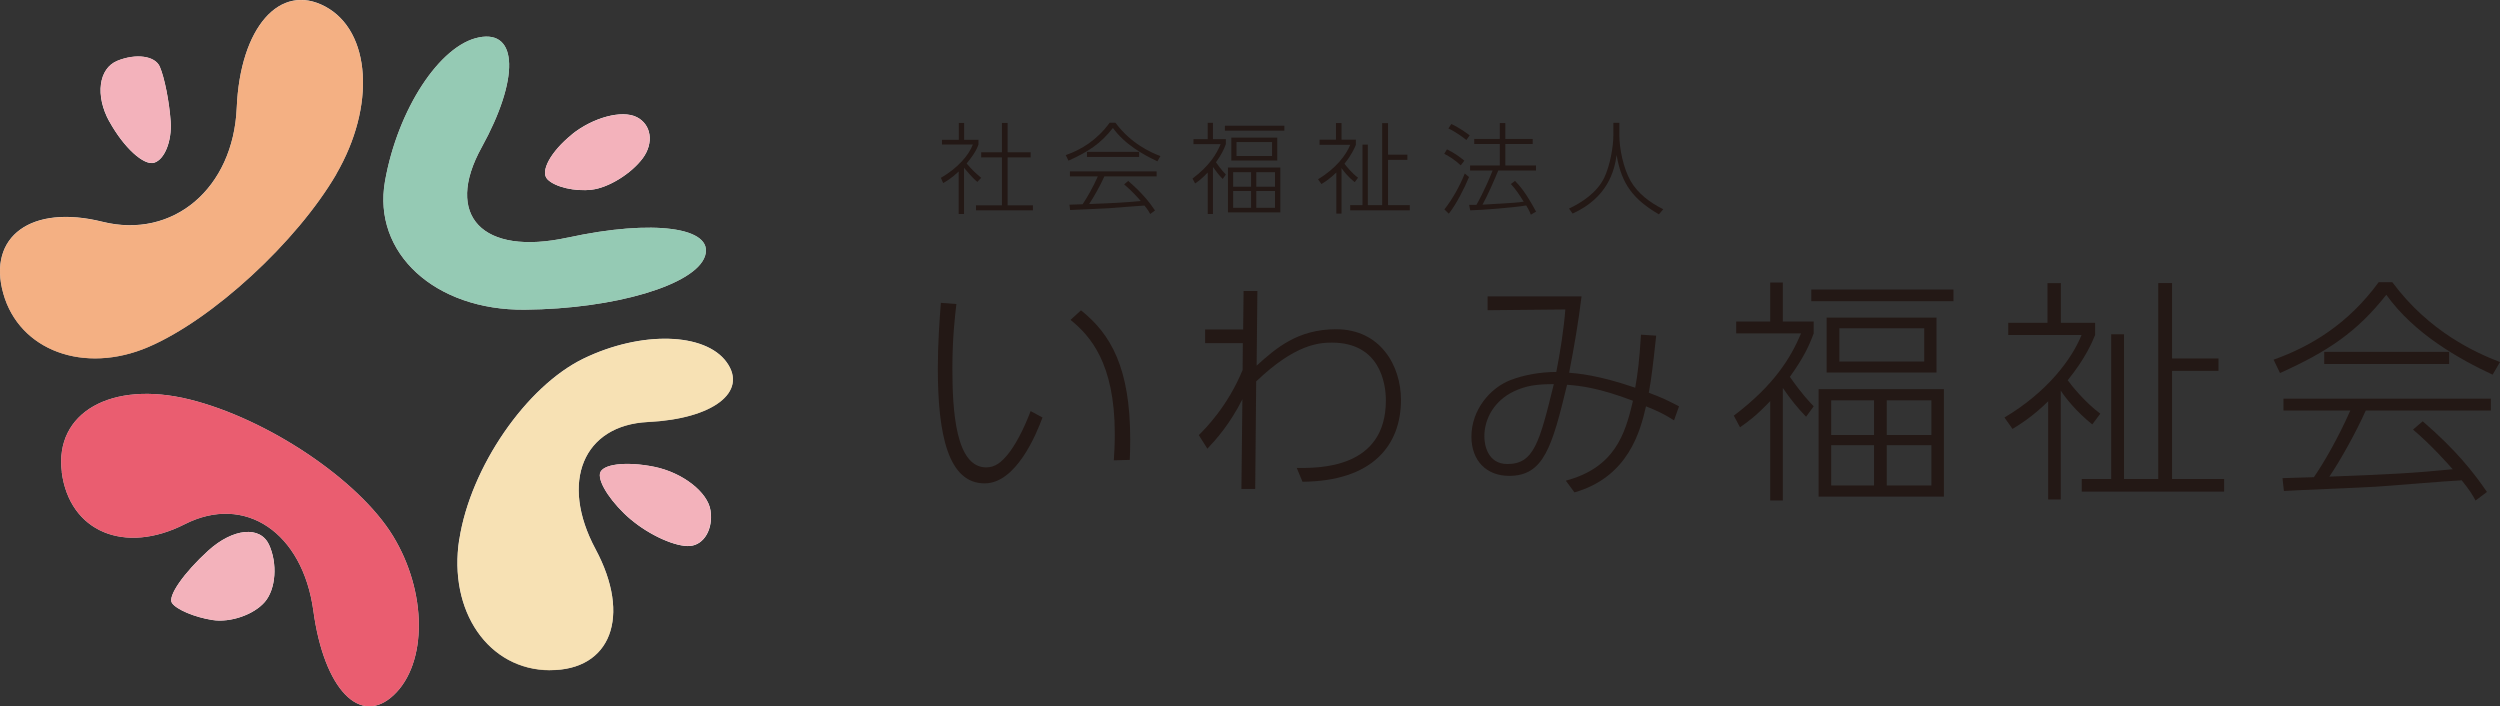 <?xml version="1.0" encoding="UTF-8"?><svg xmlns="http://www.w3.org/2000/svg" viewBox="0 0 230 64.99"><rect x="0" y="0" width="230" height="64.99" fill="#333333" stroke="none"/><defs><style>.d{fill:#f3b2bb;}.e{fill:#fff;}.f{fill:#231815;}.g{fill:#74b99c;}.g,.h,.i,.j{opacity:.76;}.h{fill:#e42b43;}.i{fill:#f5d89c;}.j{fill:#f1985c;}</style></defs><g id="a"/><g id="b"><g id="c"><g><path class="e" d="M42.26,49.61c1.03-6.63,6.16-14.08,11.44-16.63,5.28-2.55,11.17-2.4,13.15,.34,1.98,2.74-1.26,5.21-7.23,5.5-5.97,.29-8.14,5.53-4.83,11.7,3.31,6.17,1.42,11.15-4.21,11.13-5.63-.02-9.36-5.41-8.33-12.05Zm9.96-27.75c-7.84,1.71-11.39-2.01-7.91-8.3,3.47-6.29,3.36-10.83-.24-10.12-3.61,.7-7.48,6.63-8.65,13.23-1.17,6.6,4.59,11.9,12.87,11.82,8.28-.07,15.69-2.28,16.57-4.93,.87-2.65-4.78-3.41-12.62-1.7Zm-21.29-5.84c3.64-6.25,3.2-13.15-.99-15.41-4.19-2.26-7.85,1.91-8.16,9.31-.32,7.41-5.85,12.1-12.36,10.48-6.51-1.62-10.59,1.33-9.12,6.59,1.47,5.26,7.44,7.46,13.35,4.93,5.9-2.53,13.64-9.65,17.29-15.9ZM5.68,43.43c.7,5.47,5.76,7.62,11.31,4.8,5.55-2.82,10.85,.75,11.84,7.96,.98,7.21,4.3,10.68,7.4,7.75,3.1-2.93,3.07-9.49-.08-14.64-3.15-5.15-11.53-10.77-18.71-12.55-7.19-1.78-12.45,1.21-11.75,6.68Zm19.06,6.67c-.81-1.74-3.3-1.5-5.57,.55-2.26,2.05-3.76,4.21-3.35,4.82,.41,.61,2.08,1.31,3.72,1.57,1.64,.26,3.8-.48,4.82-1.66,1.02-1.18,1.19-3.54,.38-5.29Zm33.3-2.31c1.72,1.46,4.16,2.55,5.45,2.44,1.29-.11,2.14-1.57,1.88-3.26-.25-1.69-2.57-3.49-5.18-4.02-2.61-.53-4.85-.25-4.99,.63-.15,.87,1.12,2.76,2.84,4.22ZM10.07,11.19c1.32,2.39,3.17,4.08,4.12,3.78,.96-.3,1.63-1.99,1.51-3.78-.12-1.79-.57-4.05-1-5.05-.43-1-2.18-1.24-3.91-.54-1.72,.7-2.05,3.21-.73,5.59Zm42.54,1.19c-1.94,1.57-2.95,3.41-2.24,4.12,.7,.71,2.53,1.14,4.07,.95,1.55-.18,3.64-1.48,4.69-2.89,1.05-1.41,.8-3.11-.56-3.79-1.35-.68-4.02,.04-5.97,1.6Z"/><g><path class="f" d="M87.99,27.97c-.13,1.12-.37,3.04-.37,5.95,0,3.89,.31,9.08,3.11,9.08,.83,0,1.4-.48,1.99-1.2,.66-.81,1.42-2.19,2.1-3.98l1.09,.59c-.57,1.55-2.43,6.06-5.32,6.06-3.35,0-4.31-4.46-4.31-10.57,0-2.25,.15-4.35,.28-6.04l1.42,.11Zm14.48,14.39c.04-.61,.09-1.36,.09-2.45,0-6.52-2.28-9.03-4.07-10.48l.96-.88c2.73,2.17,4.53,5.27,4.53,11.86,0,.79-.02,1.38-.04,1.9l-1.47,.04Z"/><path class="f" d="M110.87,31.56v-1.25h3.5l.04-3.54h1.27c0,.68-.07,6.72-.07,6.87,1.77-1.6,3.76-3.35,7.31-3.35,4.09,0,5.97,3.37,5.97,6.5,0,4.16-2.6,7.48-9.06,7.53l-.53-1.27c2.06,.02,8.2,.07,8.2-6.21,0-1.58-.55-5.32-4.97-5.32-1.18,0-3.39,.15-6.96,3.57-.02,3.3-.07,6.58-.09,9.89h-1.27l.09-8.25c-1.14,2.28-2.45,3.74-3.22,4.55l-.79-1.25c.57-.57,2.63-2.6,4.03-5.99l.02-2.47h-3.5Z"/><path class="f" d="M144.06,44.22c4.46-1.2,5.45-4.2,6.17-7.35-3.11-1.18-4.81-1.38-6.06-1.47-1.38,5.71-2.14,8.38-5.32,8.38-2.12,0-3.48-1.42-3.48-3.61,0-2.45,1.71-4.48,3.61-5.21,1.2-.46,2.73-.74,4.2-.74,.33-1.66,.7-3.98,.83-5.75l-7.15,.07v-1.27h8.64c-.28,2.34-.68,4.64-1.14,7.02,.77,.07,2.65,.2,6.08,1.38,.24-1.38,.37-2.38,.53-4.88l1.4,.09c-.31,2.82-.42,3.81-.68,5.25,1.31,.5,1.49,.59,2.78,1.25l-.46,1.29c-.94-.59-1.49-.85-2.58-1.29-.52,2.28-1.62,6.5-6.58,7.92l-.79-1.07Zm-4.81-8.2c-1.73,.83-2.69,2.45-2.69,4.13,0,.79,.31,2.54,2.12,2.54,2.43,0,2.95-1.95,4.27-7.35-1.55,0-2.56,.13-3.7,.68Z"/><path class="f" d="M166.16,38.34c-.77-.79-1.44-1.62-2.14-2.65v10.35h-1.16v-9.14c-1.25,1.31-1.93,1.82-2.78,2.41l-.57-1.07c3.76-2.84,5.25-5.36,6.19-7.57h-5.97v-1.09h3.13v-3.59h1.16v3.59h2.84v1.09c-.46,1.23-.92,2.21-2.19,4,1.14,1.64,1.84,2.34,2.19,2.71l-.7,.96Zm13.56-10.63h-13.08v-1.07h13.08v1.07Zm-.88,17.98h-11.53v-9.89h11.53v9.89Zm-.68-11.42h-10.11v-5.05h10.11v5.05Zm-5.75,2.56h-3.94v3.19h3.94v-3.19Zm0,4.13h-3.94v3.7h3.94v-3.7Zm4.62-10.76h-7.81v3.06h7.81v-3.06Zm.66,6.63h-4.11v3.19h4.11v-3.19Zm0,4.13h-4.11v3.7h4.11v-3.7Z"/><path class="f" d="M192.48,39.04c-1.47-1.18-2.49-2.47-2.89-3.11v10.02h-1.16v-9.03c-1.38,1.36-2.52,2.08-3.28,2.54l-.74-1.05c3.98-2.36,6.23-5.43,7.09-7.59h-6.74v-1.12h3.61v-3.65h1.23v3.65h3.15v1.12c-.26,.63-.88,2.14-2.52,4.16,.31,.44,1.58,2.03,3,3.08l-.74,.98Zm7.35-12.99v6.93h4.27v1.14h-4.27v9.95h4.79v1.16h-13.1v-1.16h2.71v-13.32h1.18v13.32h3.15V26.04h1.27Z"/><path class="f" d="M220.09,25.96c3.41,4.59,7.7,6.5,9.91,7.35l-.68,1.16c-3.04-1.42-7.2-3.74-9.78-7.35-2.71,3.43-5.36,5.21-9.78,7.2l-.59-1.23c3.46-1.23,6.87-3.3,9.67-7.13h1.25Zm2.8,12.8c3.08,2.65,4.7,4.73,5.91,6.5l-1.05,.79c-.26-.48-.46-.85-1.27-1.86-1.18,.04-6.8,.53-7.96,.59-1.33,.09-7.22,.31-8.4,.39l-.13-1.18c.2,0,2.54-.07,2.89-.09,.96-1.4,2.21-3.57,3.35-6.13h-6.15v-1.09h19.08v1.09h-11.51c-.92,2.06-2.38,4.66-3.35,6.08,5.64-.22,7.63-.31,11.35-.68-.55-.61-1.86-2.12-3.65-3.65l.9-.77Zm-9.06-6.39h11.49v1.12h-11.49v-1.12Z"/></g><g><path class="f" d="M89.91,16.73c-.39-.3-1.08-1.12-1.22-1.3v4.26h-.49v-3.91c-.69,.64-1.15,.91-1.43,1.06l-.21-.48c1.54-.88,2.58-2.09,2.94-3.06h-2.84v-.44h1.55v-1.55h.49v1.55h1.32v.44c-.22,.64-.7,1.27-1.09,1.74,.59,.67,.7,.78,1.34,1.32l-.36,.38Zm2.79-5.42v2.7h2.12v.47h-2.12v4.41h2.33v.46h-5.24v-.46h2.39v-4.41h-1.91v-.47h1.91v-2.7h.52Z"/><path class="f" d="M102.62,11.29c1.43,1.92,3.22,2.72,4.14,3.07l-.28,.48c-1.27-.59-3.01-1.56-4.09-3.07-1.13,1.44-2.24,2.18-4.09,3.01l-.25-.51c1.45-.51,2.87-1.38,4.04-2.98h.52Zm1.17,5.35c1.29,1.11,1.97,1.98,2.47,2.72l-.44,.33c-.11-.2-.19-.36-.53-.78-.49,.02-2.84,.22-3.33,.25-.56,.04-3.02,.13-3.51,.16l-.06-.49c.08,0,1.06-.03,1.21-.04,.4-.59,.92-1.49,1.4-2.56h-2.57v-.46h7.98v.46h-4.81c-.38,.86-1,1.95-1.4,2.54,2.36-.09,3.19-.13,4.75-.28-.23-.26-.78-.89-1.53-1.53l.38-.32Zm-3.79-2.67h4.8v.47h-4.8v-.47Z"/><path class="f" d="M112.49,16.47c-.32-.33-.6-.68-.9-1.11v4.33h-.48v-3.82c-.52,.55-.8,.76-1.16,1.01l-.24-.45c1.57-1.19,2.2-2.24,2.59-3.17h-2.5v-.46h1.31v-1.5h.48v1.5h1.19v.46c-.19,.51-.38,.92-.91,1.67,.48,.69,.77,.98,.91,1.13l-.29,.4Zm5.67-4.45h-5.47v-.45h5.47v.45Zm-.37,7.52h-4.82v-4.13h4.82v4.13Zm-.28-4.77h-4.23v-2.11h4.23v2.11Zm-2.41,1.07h-1.65v1.34h1.65v-1.34Zm0,1.73h-1.65v1.55h1.65v-1.55Zm1.93-4.5h-3.27v1.28h3.27v-1.28Zm.27,2.77h-1.72v1.34h1.72v-1.34Zm0,1.73h-1.72v1.55h1.72v-1.55Z"/><path class="f" d="M124.63,16.76c-.61-.49-1.04-1.03-1.21-1.3v4.19h-.48v-3.78c-.58,.57-1.05,.87-1.37,1.06l-.31-.44c1.66-.99,2.61-2.27,2.96-3.17h-2.82v-.47h1.51v-1.53h.51v1.53h1.32v.47c-.11,.27-.37,.9-1.05,1.74,.13,.18,.66,.85,1.25,1.29l-.31,.41Zm3.07-5.43v2.9h1.78v.48h-1.78v4.16h2v.48h-5.48v-.48h1.13v-5.57h.49v5.57h1.32v-7.54h.53Z"/><path class="f" d="M134.39,15.21c-.59-.53-1-.79-1.52-1.06l.25-.41c.65,.32,1.04,.59,1.6,1.04l-.33,.43Zm-1.5,4.05c.72-.91,1.42-2.16,1.87-3.3l.39,.33c-.41,1-1.19,2.54-1.86,3.37l-.4-.39Zm2.02-6.38c-.36-.28-1.03-.78-1.66-1.06l.27-.41c.78,.35,1.47,.88,1.69,1.04l-.3,.43Zm4.46,3.75c.46,.47,1.01,1.1,1.95,2.84l-.48,.28c-.09-.22-.15-.39-.43-.85-1.11,.2-4.26,.44-5.15,.45l-.1-.5c.4,0,.48,0,.67,0,.07-.12,.76-1.32,1.49-3.16h-2.07v-.47h2.73v-1.97h-2.35v-.47h2.35v-1.46h.51v1.46h2.52v.47h-2.52v1.97h2.82v.47h-3.47c-.47,1.12-.94,2.21-1.45,3.14,2.93-.17,3.26-.19,3.79-.28-.46-.72-.71-1.11-1.18-1.62l.37-.28Z"/><path class="f" d="M148.98,11.29v1.12c0,1.28,.37,3.05,1.02,4.21,.68,1.2,1.83,2.04,3.02,2.63l-.4,.47c-2.27-1.33-3.44-2.71-3.89-5.46-.2,1.45-.81,3.91-4.05,5.39l-.33-.46c1.11-.53,2.55-1.42,3.24-2.84,.53-1.11,.84-2.83,.84-3.92v-1.13h.56Z"/></g><g><path class="i" d="M50.58,61.66c5.63,.02,7.52-4.96,4.21-11.13-3.31-6.17-1.15-11.41,4.83-11.7,5.97-.29,9.21-2.76,7.23-5.5-1.98-2.74-7.87-2.9-13.15-.34-5.28,2.55-10.41,10-11.44,16.63-1.03,6.63,2.69,12.03,8.33,12.05Z"/><path class="g" d="M52.22,21.86c-7.84,1.71-11.39-2.01-7.91-8.3,3.47-6.29,3.36-10.83-.24-10.12-3.61,.7-7.48,6.63-8.65,13.23-1.17,6.6,4.59,11.9,12.87,11.82,8.28-.07,15.69-2.28,16.57-4.93,.87-2.65-4.78-3.41-12.62-1.7Z"/><path class="j" d="M30.93,16.03c3.64-6.25,3.2-13.15-.99-15.41-4.19-2.26-7.85,1.91-8.16,9.31-.32,7.41-5.85,12.1-12.36,10.48-6.51-1.62-10.59,1.33-9.12,6.59,1.47,5.26,7.44,7.46,13.35,4.93,5.9-2.53,13.64-9.65,17.29-15.9Z"/><path class="h" d="M5.68,43.43c.7,5.47,5.76,7.62,11.31,4.8,5.55-2.82,10.85,.75,11.84,7.96,.98,7.21,4.3,10.68,7.4,7.75,3.1-2.93,3.07-9.49-.08-14.64-3.15-5.15-11.53-10.77-18.71-12.55-7.19-1.78-12.45,1.21-11.75,6.68Z"/><path class="d" d="M24.74,50.1c-.81-1.74-3.3-1.5-5.57,.55-2.26,2.05-3.76,4.21-3.35,4.82,.41,.61,2.08,1.31,3.72,1.57,1.64,.26,3.8-.48,4.82-1.66,1.02-1.18,1.19-3.54,.38-5.29Z"/><path class="d" d="M55.19,43.57c.15-.87,2.38-1.15,4.99-.63,2.61,.53,4.93,2.33,5.18,4.02,.25,1.69-.59,3.15-1.88,3.26-1.29,.11-3.73-.98-5.45-2.44-1.72-1.46-2.99-3.34-2.84-4.22Z"/><path class="d" d="M10.79,5.59c1.72-.7,3.47-.46,3.91,.54,.44,1,.88,3.26,1,5.05,.12,1.79-.56,3.48-1.51,3.78-.95,.3-2.8-1.39-4.12-3.78-1.32-2.39-1-4.89,.73-5.59Z"/><path class="d" d="M58.57,10.77c1.35,.68,1.6,2.38,.56,3.79-1.05,1.41-3.14,2.71-4.69,2.89-1.54,.18-3.37-.24-4.07-.95-.71-.71,.3-2.56,2.24-4.12,1.94-1.57,4.61-2.28,5.97-1.6Z"/></g></g></g></g></svg>